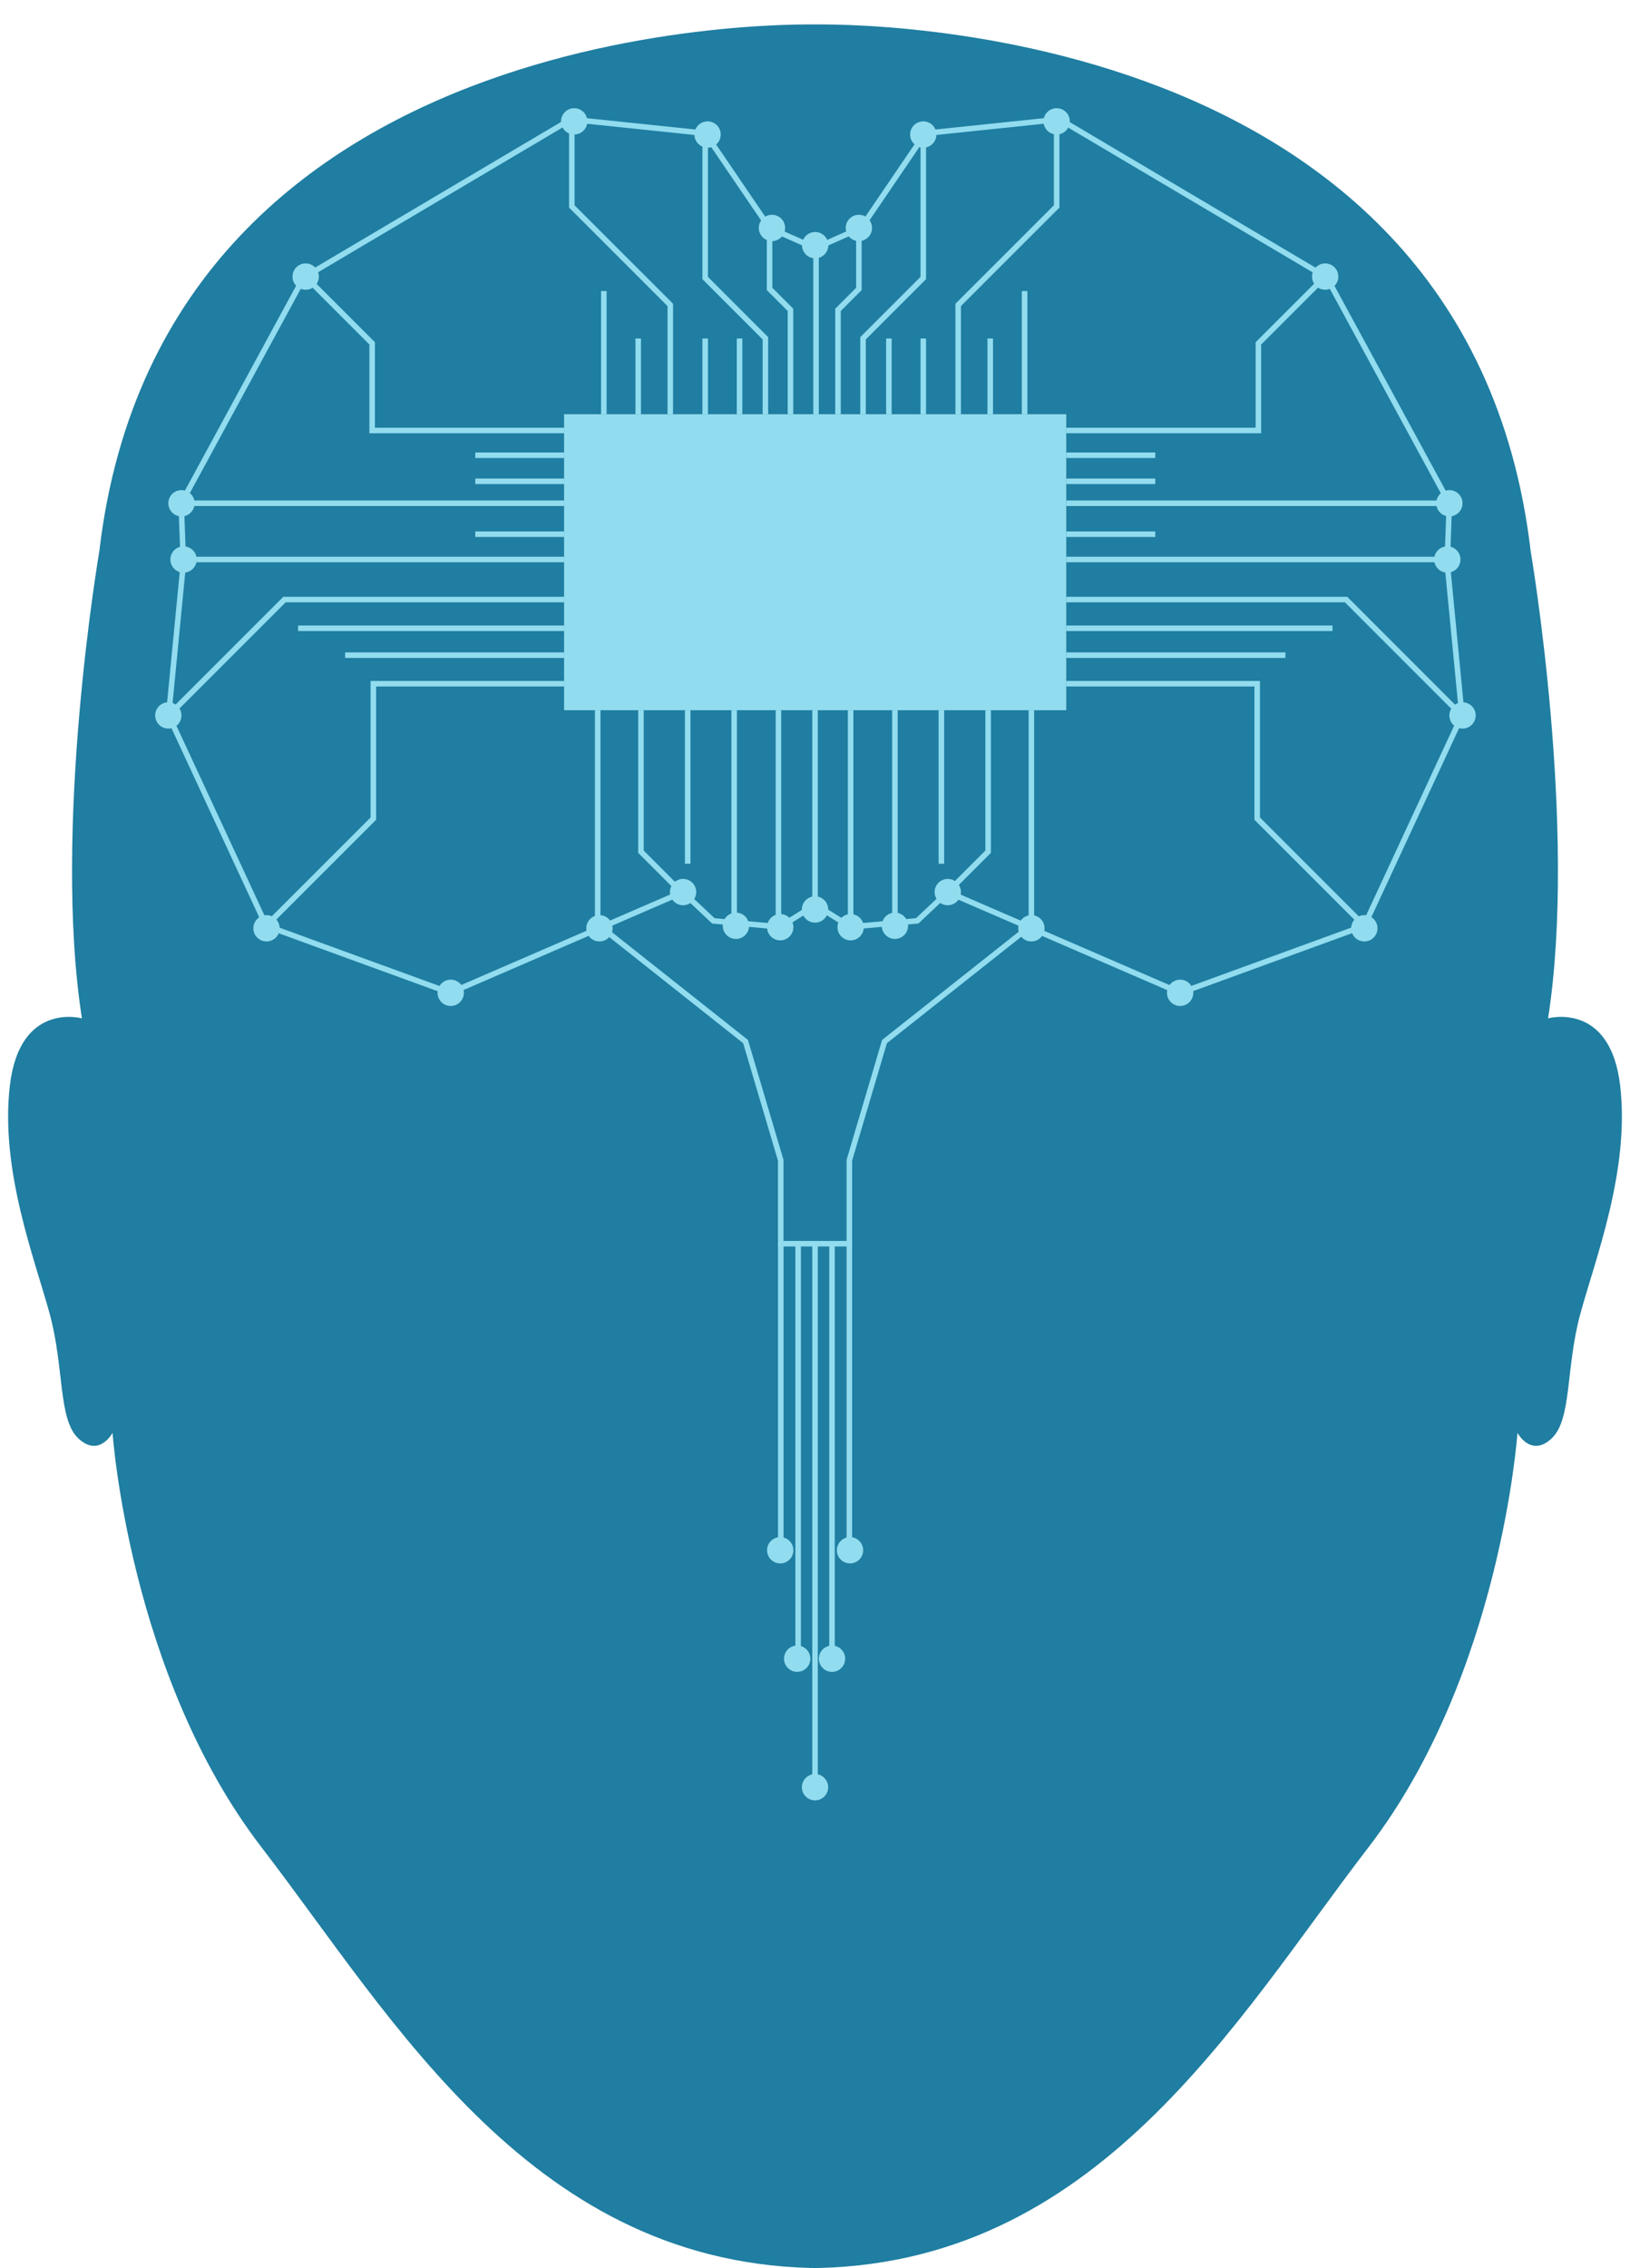 <?xml version="1.0" encoding="UTF-8"?><svg xmlns="http://www.w3.org/2000/svg" xmlns:xlink="http://www.w3.org/1999/xlink" height="409.6" preserveAspectRatio="xMidYMid meet" version="1.0" viewBox="65.4 5.6 294.4 409.6" width="294.4" zoomAndPan="magnify"><g><g id="change1_1"><path d="M 214.078 415.191 C 161.758 415.191 136.578 370.324 112.648 339.215 C 88.719 308.105 85.727 264.355 85.727 264.355 C 85.727 264.355 83.336 268.844 79.598 265.402 C 75.855 261.965 77.055 252.691 74.363 242.82 C 71.668 232.949 65.387 216.871 67.184 201.617 C 68.977 186.359 80.195 189.504 80.195 189.504 C 74.809 154.953 83.336 105.16 83.336 105.16 C 95 5.555 214.078 10.039 214.078 10.039 L 211.121 10.039 C 211.121 10.039 330.199 5.555 341.863 105.16 C 341.863 105.16 350.391 154.953 345.004 189.504 C 345.004 189.504 356.223 186.359 358.02 201.617 C 359.812 216.871 353.531 232.949 350.84 242.82 C 348.145 252.691 349.344 261.965 345.605 265.402 C 341.863 268.844 339.473 264.355 339.473 264.355 C 339.473 264.355 336.48 308.105 312.551 339.215 C 288.621 370.324 263.441 415.191 211.121 415.191 L 214.078 415.191" fill="#1f7ea1"/></g><path d="M 2125.117 3748.445 L 2043.945 3784.344 L 1927.656 3955.242 L 1685.195 3980.555 L 1202.578 3694.812 L 981.25 3287.195 L 985.195 3179.148 L 958.516 2903.992 L 1134.805 2524.188 L 1467.031 2403.094 L 1887.188 2585.047 L 1942.422 2533.055 L 2062.656 2522.156 L 2126.25 2561.883 L 2126.758 2561.883 L 2190.352 2522.156 L 2310.547 2533.055 L 2365.781 2585.047 L 2785.977 2403.094 L 3118.164 2524.188 L 3294.453 2903.992 L 3267.812 3179.148 L 3271.758 3287.195 L 3050.391 3694.812 L 2567.773 3980.555 L 2325.352 3955.242 L 2209.062 3784.344 L 2127.891 3748.445 Z M 2125.117 3748.445" fill="none" stroke="#92dcef" stroke-miterlimit="10" stroke-width="10" transform="matrix(.1 0 0 -.1 0 425.2)"/><path d="M 1739.922 2521.57 L 2000.586 2315.086 L 2064.102 2100.672 L 2064.102 1950.047 L 2188.047 1950.047 L 2188.047 2100.672 L 2251.523 2315.086 L 2512.227 2521.57" fill="none" stroke="#92dcef" stroke-miterlimit="10" stroke-width="10" transform="matrix(.1 0 0 -.1 0 425.2)"/><g id="change2_1"><path d="M 257.977 80.402 L 167.281 80.402 L 167.281 133.855 L 257.977 133.855 L 257.977 80.402" fill="#92dcef"/></g><path d="M 1989.727 3447.977 L 1989.727 3584.695" fill="none" stroke="#92dcef" stroke-miterlimit="10" stroke-width="10" transform="matrix(.1 0 0 -.1 0 425.2)"/><path d="M 1927.656 3447.977 L 1927.656 3584.695" fill="none" stroke="#92dcef" stroke-miterlimit="10" stroke-width="10" transform="matrix(.1 0 0 -.1 0 425.2)"/><path d="M 1806.719 3447.977 L 1806.719 3584.695" fill="none" stroke="#92dcef" stroke-miterlimit="10" stroke-width="10" transform="matrix(.1 0 0 -.1 0 425.2)"/><path d="M 1744.609 3447.977 L 1744.609 3670.398" fill="none" stroke="#92dcef" stroke-miterlimit="10" stroke-width="10" transform="matrix(.1 0 0 -.1 0 425.2)"/><path d="M 1864.609 3447.977 L 1864.609 3645.398 L 1686.758 3823.211 L 1686.758 3980.555" fill="none" stroke="#92dcef" stroke-miterlimit="10" stroke-width="10" transform="matrix(.1 0 0 -.1 0 425.2)"/><path d="M 2127.891 3748.445 L 2127.891 3447.977" fill="none" stroke="#92dcef" stroke-miterlimit="10" stroke-width="10" transform="matrix(.1 0 0 -.1 0 425.2)"/><path d="M 2043.945 3784.344 L 2043.945 3674.188 L 2081.68 3636.453 L 2081.68 3447.977" fill="none" stroke="#92dcef" stroke-miterlimit="10" stroke-width="10" transform="matrix(.1 0 0 -.1 0 425.2)"/><path d="M 1927.656 3955.242 L 1927.656 3693.914 L 2036.406 3585.125 L 2036.406 3447.977" fill="none" stroke="#92dcef" stroke-miterlimit="10" stroke-width="10" transform="matrix(.1 0 0 -.1 0 425.2)"/><path d="M 2259.453 3447.977 L 2259.453 3584.695" fill="none" stroke="#92dcef" stroke-miterlimit="10" stroke-width="10" transform="matrix(.1 0 0 -.1 0 425.2)"/><path d="M 2321.562 3447.977 L 2321.562 3584.695" fill="none" stroke="#92dcef" stroke-miterlimit="10" stroke-width="10" transform="matrix(.1 0 0 -.1 0 425.2)"/><path d="M 2442.5 3447.977 L 2442.5 3584.695" fill="none" stroke="#92dcef" stroke-miterlimit="10" stroke-width="10" transform="matrix(.1 0 0 -.1 0 425.2)"/><path d="M 2504.57 3447.977 L 2504.57 3670.398" fill="none" stroke="#92dcef" stroke-miterlimit="10" stroke-width="10" transform="matrix(.1 0 0 -.1 0 425.2)"/><path d="M 2384.609 3447.977 L 2384.609 3645.398 L 2562.461 3823.211 L 2562.461 3980.555" fill="none" stroke="#92dcef" stroke-miterlimit="10" stroke-width="10" transform="matrix(.1 0 0 -.1 0 425.2)"/><path d="M 2205.273 3784.344 L 2205.273 3674.188 L 2167.539 3636.453 L 2167.539 3447.977" fill="none" stroke="#92dcef" stroke-miterlimit="10" stroke-width="10" transform="matrix(.1 0 0 -.1 0 425.2)"/><path d="M 2321.562 3955.242 L 2321.562 3693.914 L 2212.773 3585.125 L 2212.773 3447.977" fill="none" stroke="#92dcef" stroke-miterlimit="10" stroke-width="10" transform="matrix(.1 0 0 -.1 0 425.2)"/><path d="M 3047.461 3696.531 L 2926.836 3575.906 L 2926.836 3418.602 L 2579.766 3418.602" fill="none" stroke="#92dcef" stroke-miterlimit="10" stroke-width="10" transform="matrix(.1 0 0 -.1 0 425.2)"/><path d="M 2579.766 3373.875 L 2740.547 3373.875" fill="none" stroke="#92dcef" stroke-miterlimit="10" stroke-width="10" transform="matrix(.1 0 0 -.1 0 425.2)"/><path d="M 3271.758 3287.195 L 2579.766 3287.195" fill="none" stroke="#92dcef" stroke-miterlimit="10" stroke-width="10" transform="matrix(.1 0 0 -.1 0 425.2)"/><path d="M 2579.766 3326.844 L 2740.547 3326.844" fill="none" stroke="#92dcef" stroke-miterlimit="10" stroke-width="10" transform="matrix(.1 0 0 -.1 0 425.2)"/><path d="M 2579.766 3231.297 L 2740.547 3231.297" fill="none" stroke="#92dcef" stroke-miterlimit="10" stroke-width="10" transform="matrix(.1 0 0 -.1 0 425.2)"/><path d="M 3268.047 3185.633 L 2579.766 3185.633" fill="none" stroke="#92dcef" stroke-miterlimit="10" stroke-width="10" transform="matrix(.1 0 0 -.1 0 425.2)"/><path d="M 3294.453 2903.992 L 3085.195 3113.289 L 2579.766 3113.289" fill="none" stroke="#92dcef" stroke-miterlimit="10" stroke-width="10" transform="matrix(.1 0 0 -.1 0 425.2)"/><path d="M 3118.164 2524.188 L 2924.688 2717.664 L 2924.688 2961.297 L 2579.766 2961.297" fill="none" stroke="#92dcef" stroke-miterlimit="10" stroke-width="10" transform="matrix(.1 0 0 -.1 0 425.2)"/><path d="M 2579.766 3061.414 L 3060.625 3061.414" fill="none" stroke="#92dcef" stroke-miterlimit="10" stroke-width="10" transform="matrix(.1 0 0 -.1 0 425.2)"/><path d="M 2579.766 3012.859 L 2975.664 3012.859" fill="none" stroke="#92dcef" stroke-miterlimit="10" stroke-width="10" transform="matrix(.1 0 0 -.1 0 425.2)"/><path d="M 1205.547 3696.531 L 1326.172 3575.906 L 1326.172 3418.602 L 1673.203 3418.602" fill="none" stroke="#92dcef" stroke-miterlimit="10" stroke-width="10" transform="matrix(.1 0 0 -.1 0 425.2)"/><path d="M 1673.203 3373.875 L 1512.422 3373.875" fill="none" stroke="#92dcef" stroke-miterlimit="10" stroke-width="10" transform="matrix(.1 0 0 -.1 0 425.2)"/><path d="M 981.25 3287.195 L 1673.203 3287.195" fill="none" stroke="#92dcef" stroke-miterlimit="10" stroke-width="10" transform="matrix(.1 0 0 -.1 0 425.2)"/><path d="M 1673.203 3326.844 L 1512.422 3326.844" fill="none" stroke="#92dcef" stroke-miterlimit="10" stroke-width="10" transform="matrix(.1 0 0 -.1 0 425.2)"/><path d="M 1673.203 3231.297 L 1512.422 3231.297" fill="none" stroke="#92dcef" stroke-miterlimit="10" stroke-width="10" transform="matrix(.1 0 0 -.1 0 425.2)"/><path d="M 984.961 3185.633 L 1673.203 3185.633" fill="none" stroke="#92dcef" stroke-miterlimit="10" stroke-width="10" transform="matrix(.1 0 0 -.1 0 425.2)"/><path d="M 958.516 2903.992 L 1167.812 3113.289 L 1673.203 3113.289" fill="none" stroke="#92dcef" stroke-miterlimit="10" stroke-width="10" transform="matrix(.1 0 0 -.1 0 425.2)"/><path d="M 1134.805 2524.188 L 1328.32 2717.664 L 1328.32 2961.297 L 1673.203 2961.297" fill="none" stroke="#92dcef" stroke-miterlimit="10" stroke-width="10" transform="matrix(.1 0 0 -.1 0 425.2)"/><path d="M 1673.203 3061.414 L 1192.383 3061.414" fill="none" stroke="#92dcef" stroke-miterlimit="10" stroke-width="10" transform="matrix(.1 0 0 -.1 0 425.2)"/><path d="M 1673.203 3012.859 L 1277.344 3012.859" fill="none" stroke="#92dcef" stroke-miterlimit="10" stroke-width="10" transform="matrix(.1 0 0 -.1 0 425.2)"/><path d="M 2126.055 2913.445 L 2126.055 2561.883" fill="none" stroke="#92dcef" stroke-miterlimit="10" stroke-width="10" transform="matrix(.1 0 0 -.1 0 425.2)"/><path d="M 2190.352 2522.156 L 2190.352 2913.445" fill="none" stroke="#92dcef" stroke-miterlimit="10" stroke-width="10" transform="matrix(.1 0 0 -.1 0 425.2)"/><path d="M 2365.781 2585.047 L 2438.711 2657.938 L 2438.711 2913.445" fill="none" stroke="#92dcef" stroke-miterlimit="10" stroke-width="10" transform="matrix(.1 0 0 -.1 0 425.2)"/><path d="M 2270.352 2913.445 L 2270.352 2529.852" fill="none" stroke="#92dcef" stroke-miterlimit="10" stroke-width="10" transform="matrix(.1 0 0 -.1 0 425.2)"/><path d="M 2354.258 2913.445 L 2354.258 2636.18" fill="none" stroke="#92dcef" stroke-miterlimit="10" stroke-width="10" transform="matrix(.1 0 0 -.1 0 425.2)"/><path d="M 2516.836 2519.656 L 2516.836 2913.445" fill="none" stroke="#92dcef" stroke-miterlimit="10" stroke-width="10" transform="matrix(.1 0 0 -.1 0 425.2)"/><path d="M 2060 2522.156 L 2060 2913.445" fill="none" stroke="#92dcef" stroke-miterlimit="10" stroke-width="10" transform="matrix(.1 0 0 -.1 0 425.2)"/><path d="M 1884.531 2585.047 L 1811.641 2657.938 L 1811.641 2913.445" fill="none" stroke="#92dcef" stroke-miterlimit="10" stroke-width="10" transform="matrix(.1 0 0 -.1 0 425.2)"/><path d="M 1980 2913.445 L 1980 2529.852" fill="none" stroke="#92dcef" stroke-miterlimit="10" stroke-width="10" transform="matrix(.1 0 0 -.1 0 425.2)"/><path d="M 1896.055 2913.445 L 1896.055 2636.18" fill="none" stroke="#92dcef" stroke-miterlimit="10" stroke-width="10" transform="matrix(.1 0 0 -.1 0 425.2)"/><path d="M 1733.516 2519.656 L 1733.516 2913.445" fill="none" stroke="#92dcef" stroke-miterlimit="10" stroke-width="10" transform="matrix(.1 0 0 -.1 0 425.2)"/><g id="change2_2"><path d="M 258.621 27.516 C 258.621 28.828 257.559 29.891 256.246 29.891 C 254.934 29.891 253.867 28.828 253.867 27.516 C 253.867 26.203 254.934 25.141 256.246 25.141 C 257.559 25.141 258.621 26.203 258.621 27.516" fill="#92dcef"/></g><g id="change2_3"><path d="M 234.531 29.891 C 234.531 31.203 233.469 32.27 232.156 32.27 C 230.844 32.27 229.777 31.203 229.777 29.891 C 229.777 28.578 230.844 27.516 232.156 27.516 C 233.469 27.516 234.531 28.578 234.531 29.891" fill="#92dcef"/></g><g id="change2_4"><path d="M 222.902 46.766 C 222.902 48.074 221.84 49.141 220.527 49.141 C 219.215 49.141 218.148 48.074 218.148 46.766 C 218.148 45.449 219.215 44.387 220.527 44.387 C 221.84 44.387 222.902 45.449 222.902 46.766" fill="#92dcef"/></g><g id="change2_5"><path d="M 215.008 49.871 C 215.008 51.188 213.941 52.25 212.629 52.25 C 211.316 52.25 210.254 51.188 210.254 49.871 C 210.254 48.562 211.316 47.496 212.629 47.496 C 213.941 47.496 215.008 48.562 215.008 49.871" fill="#92dcef"/></g><g id="change2_6"><path d="M 307.121 55.547 C 307.121 56.859 306.059 57.922 304.746 57.922 C 303.434 57.922 302.371 56.859 302.371 55.547 C 302.371 54.234 303.434 53.168 304.746 53.168 C 306.059 53.168 307.121 54.234 307.121 55.547" fill="#92dcef"/></g><g id="change2_7"><path d="M 329.551 96.48 C 329.551 97.797 328.488 98.859 327.176 98.859 C 325.863 98.859 324.801 97.797 324.801 96.48 C 324.801 95.172 325.863 94.105 327.176 94.105 C 328.488 94.105 329.551 95.172 329.551 96.48" fill="#92dcef"/></g><g id="change2_8"><path d="M 329.18 106.637 C 329.18 107.949 328.117 109.016 326.805 109.016 C 325.492 109.016 324.43 107.949 324.43 106.637 C 324.43 105.324 325.492 104.262 326.805 104.262 C 328.117 104.262 329.18 105.324 329.18 106.637" fill="#92dcef"/></g><g id="change2_9"><path d="M 331.93 134.801 C 331.93 136.109 330.863 137.176 329.555 137.176 C 328.238 137.176 327.176 136.109 327.176 134.801 C 327.176 133.484 328.238 132.422 329.555 132.422 C 330.863 132.422 331.93 133.484 331.93 134.801" fill="#92dcef"/></g><g id="change2_10"><path d="M 314.195 173.234 C 314.195 174.551 313.133 175.613 311.816 175.613 C 310.508 175.613 309.441 174.551 309.441 173.234 C 309.441 171.926 310.508 170.859 311.816 170.859 C 313.133 170.859 314.195 171.926 314.195 173.234" fill="#92dcef"/></g><g id="change2_11"><path d="M 280.926 184.891 C 280.926 186.203 279.863 187.266 278.551 187.266 C 277.238 187.266 276.172 186.203 276.172 184.891 C 276.172 183.578 277.238 182.512 278.551 182.512 C 279.863 182.512 280.926 183.578 280.926 184.891" fill="#92dcef"/></g><g id="change2_12"><path d="M 254.059 173.234 C 254.059 174.551 252.996 175.613 251.684 175.613 C 250.371 175.613 249.305 174.551 249.305 173.234 C 249.305 171.926 250.371 170.859 251.684 170.859 C 252.996 170.859 254.059 171.926 254.059 173.234" fill="#92dcef"/></g><g id="change2_13"><path d="M 238.957 166.695 C 238.957 168.012 237.891 169.074 236.578 169.074 C 235.266 169.074 234.203 168.012 234.203 166.695 C 234.203 165.387 235.266 164.32 236.578 164.32 C 237.891 164.32 238.957 165.387 238.957 166.695" fill="#92dcef"/></g><g id="change2_14"><path d="M 229.41 172.781 C 229.41 174.094 228.348 175.16 227.035 175.16 C 225.723 175.16 224.656 174.094 224.656 172.781 C 224.656 171.473 225.723 170.406 227.035 170.406 C 228.348 170.406 229.41 171.473 229.41 172.781" fill="#92dcef"/></g><g id="change2_15"><path d="M 221.41 173.043 C 221.41 174.355 220.348 175.418 219.035 175.418 C 217.723 175.418 216.656 174.355 216.656 173.043 C 216.656 171.73 217.723 170.664 219.035 170.664 C 220.348 170.664 221.41 171.73 221.41 173.043" fill="#92dcef"/></g><g id="change2_16"><path d="M 166.73 27.516 C 166.73 28.828 167.797 29.891 169.109 29.891 C 170.422 29.891 171.484 28.828 171.484 27.516 C 171.484 26.203 170.422 25.141 169.109 25.141 C 167.797 25.141 166.73 26.203 166.73 27.516" fill="#92dcef"/></g><g id="change2_17"><path d="M 190.82 29.891 C 190.82 31.203 191.887 32.27 193.199 32.27 C 194.512 32.27 195.574 31.203 195.574 29.891 C 195.574 28.578 194.512 27.516 193.199 27.516 C 191.887 27.516 190.82 28.578 190.82 29.891" fill="#92dcef"/></g><g id="change2_18"><path d="M 202.449 46.766 C 202.449 48.074 203.516 49.141 204.828 49.141 C 206.141 49.141 207.203 48.074 207.203 46.766 C 207.203 45.449 206.141 44.387 204.828 44.387 C 203.516 44.387 202.449 45.449 202.449 46.766" fill="#92dcef"/></g><g id="change2_19"><path d="M 118.23 55.547 C 118.23 56.859 119.293 57.922 120.605 57.922 C 121.922 57.922 122.984 56.859 122.984 55.547 C 122.984 54.234 121.922 53.168 120.605 53.168 C 119.293 53.168 118.23 54.234 118.23 55.547" fill="#92dcef"/></g><g id="change2_20"><path d="M 95.801 96.48 C 95.801 97.797 96.863 98.859 98.176 98.859 C 99.488 98.859 100.555 97.797 100.555 96.48 C 100.555 95.172 99.488 94.105 98.176 94.105 C 96.863 94.105 95.801 95.172 95.801 96.48" fill="#92dcef"/></g><g id="change2_21"><path d="M 96.172 106.637 C 96.172 107.949 97.238 109.016 98.551 109.016 C 99.863 109.016 100.926 107.949 100.926 106.637 C 100.926 105.324 99.863 104.262 98.551 104.262 C 97.238 104.262 96.172 105.324 96.172 106.637" fill="#92dcef"/></g><g id="change2_22"><path d="M 93.426 134.801 C 93.426 136.109 94.488 137.176 95.801 137.176 C 97.113 137.176 98.176 136.109 98.176 134.801 C 98.176 133.484 97.113 132.422 95.801 132.422 C 94.488 132.422 93.426 133.484 93.426 134.801" fill="#92dcef"/></g><g id="change2_23"><path d="M 111.16 173.234 C 111.16 174.551 112.223 175.613 113.535 175.613 C 114.848 175.613 115.91 174.551 115.91 173.234 C 115.91 171.926 114.848 170.859 113.535 170.859 C 112.223 170.859 111.16 171.926 111.16 173.234" fill="#92dcef"/></g><g id="change2_24"><path d="M 144.43 184.891 C 144.43 186.203 145.492 187.266 146.805 187.266 C 148.117 187.266 149.18 186.203 149.18 184.891 C 149.18 183.578 148.117 182.512 146.805 182.512 C 145.492 182.512 144.43 183.578 144.43 184.891" fill="#92dcef"/></g><g id="change2_25"><path d="M 171.293 173.234 C 171.293 174.551 172.359 175.613 173.672 175.613 C 174.984 175.613 176.047 174.551 176.047 173.234 C 176.047 171.926 174.984 170.859 173.672 170.859 C 172.359 170.859 171.293 171.926 171.293 173.234" fill="#92dcef"/></g><g id="change2_26"><path d="M 186.398 166.695 C 186.398 168.012 187.461 169.074 188.773 169.074 C 190.086 169.074 191.148 168.012 191.148 166.695 C 191.148 165.387 190.086 164.32 188.773 164.32 C 187.461 164.32 186.398 165.387 186.398 166.695" fill="#92dcef"/></g><g id="change2_27"><path d="M 195.941 172.781 C 195.941 174.094 197.008 175.16 198.32 175.16 C 199.633 175.16 200.695 174.094 200.695 172.781 C 200.695 171.473 199.633 170.406 198.32 170.406 C 197.008 170.406 195.941 171.473 195.941 172.781" fill="#92dcef"/></g><g id="change2_28"><path d="M 203.941 173.043 C 203.941 174.355 205.008 175.418 206.32 175.418 C 207.633 175.418 208.695 174.355 208.695 173.043 C 208.695 171.73 207.633 170.664 206.32 170.664 C 205.008 170.664 203.941 171.73 203.941 173.043" fill="#92dcef"/></g><g id="change2_29"><path d="M 214.98 169.84 C 214.98 171.148 213.918 172.215 212.605 172.215 C 211.293 172.215 210.23 171.148 210.23 169.84 C 210.23 168.523 211.293 167.461 212.605 167.461 C 213.918 167.461 214.98 168.523 214.98 169.84" fill="#92dcef"/></g><path d="M 2188.047 1950.047 L 2188.047 1410.203" fill="none" stroke="#92dcef" stroke-miterlimit="10" stroke-width="10" transform="matrix(.1 0 0 -.1 0 425.2)"/><path d="M 2156.719 1950.047 L 2156.719 1220.203" fill="none" stroke="#92dcef" stroke-miterlimit="10" stroke-width="10" transform="matrix(.1 0 0 -.1 0 425.2)"/><path d="M 2095.547 1950.047 L 2095.547 1220.203" fill="none" stroke="#92dcef" stroke-miterlimit="10" stroke-width="10" transform="matrix(.1 0 0 -.1 0 425.2)"/><path d="M 2064.219 1950.047 L 2064.219 1410.203" fill="none" stroke="#92dcef" stroke-miterlimit="10" stroke-width="10" transform="matrix(.1 0 0 -.1 0 425.2)"/><path d="M 2126.055 1950.047 L 2126.055 990.203" fill="none" stroke="#92dcef" stroke-miterlimit="10" stroke-width="10" transform="matrix(.1 0 0 -.1 0 425.2)"/><g id="change2_30"><path d="M 203.941 285.555 C 203.941 286.867 205.008 287.934 206.32 287.934 C 207.633 287.934 208.695 286.867 208.695 285.555 C 208.695 284.242 207.633 283.18 206.32 283.18 C 205.008 283.18 203.941 284.242 203.941 285.555" fill="#92dcef"/></g><g id="change2_31"><path d="M 216.547 285.555 C 216.547 286.867 217.609 287.934 218.926 287.934 C 220.234 287.934 221.301 286.867 221.301 285.555 C 221.301 284.242 220.234 283.18 218.926 283.18 C 217.609 283.18 216.547 284.242 216.547 285.555" fill="#92dcef"/></g><g id="change2_32"><path d="M 213.297 305.141 C 213.297 306.449 214.359 307.516 215.672 307.516 C 216.984 307.516 218.051 306.449 218.051 305.141 C 218.051 303.824 216.984 302.762 215.672 302.762 C 214.359 302.762 213.297 303.824 213.297 305.141" fill="#92dcef"/></g><g id="change2_33"><path d="M 207.004 305.141 C 207.004 306.449 208.07 307.516 209.383 307.516 C 210.695 307.516 211.758 306.449 211.758 305.141 C 211.758 303.824 210.695 302.762 209.383 302.762 C 208.07 302.762 207.004 303.824 207.004 305.141" fill="#92dcef"/></g><g id="change2_34"><path d="M 210.23 328.348 C 210.23 329.66 211.293 330.723 212.605 330.723 C 213.918 330.723 214.98 329.66 214.98 328.348 C 214.98 327.035 213.918 325.973 212.605 325.973 C 211.293 325.973 210.23 327.035 210.23 328.348" fill="#92dcef"/></g></g></svg>